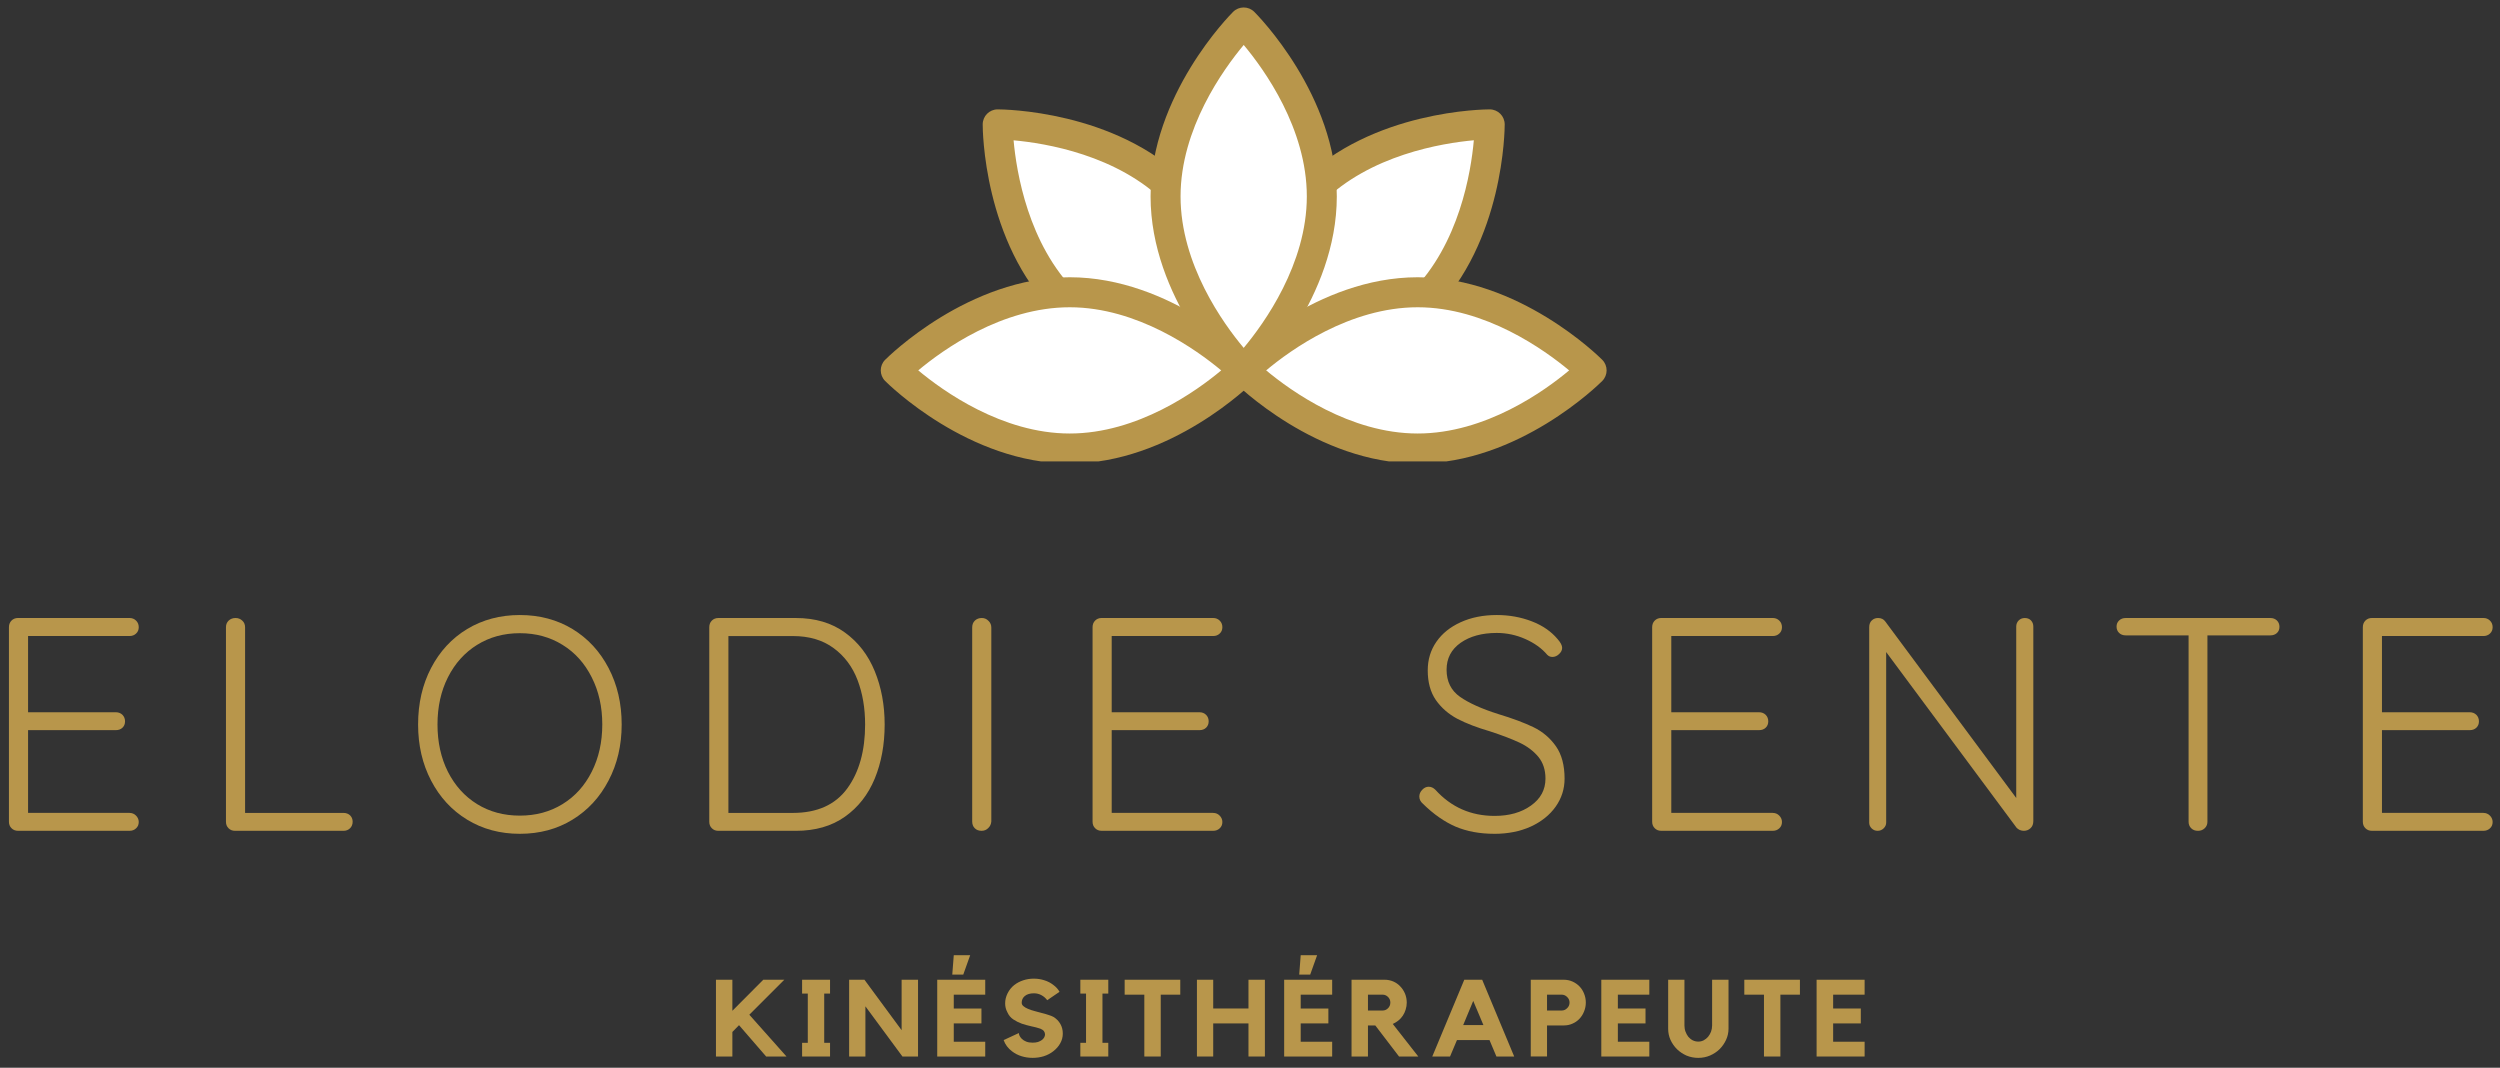 <svg xmlns="http://www.w3.org/2000/svg" width="288" height="123" preserveAspectRatio="xMidYMid meet"><rect width="100%" height="100%" fill="#333333" stroke="none"/><defs><g id="svg_1"></g><clipPath id="4ea60e2839"><path id="svg_2" clip-rule="nonzero" d="m145.527,126l44.473,0l0,21.805l-44.473,0l0,-21.805zm0,0"></path></clipPath><clipPath id="563cba13fa"><path id="svg_3" clip-rule="nonzero" d="m185,126l44.527,0l0,21.805l-44.527,0l0,-21.805zm0,0"></path></clipPath><clipPath id="571d3df932"><path id="svg_4" clip-rule="nonzero" d="m176,95.305l23,0l0,44.695l-23,0l0,-44.695zm0,0"></path></clipPath></defs><g><title>Layer 1</title><g><defs transform="translate(-0.455 0) translate(-0.455 0) translate(-0.455 0) translate(-0.455 0) translate(-0.455 0) translate(-0.455 0) translate(-0.455 0) translate(-0.455 0) translate(-0.455 0) translate(-0.455 0) translate(-0.455 0) translate(-0.455 0) translate(-0.455 0) translate(0 0.455) translate(0 -0.455) translate(0 -0.455) translate(0 -0.455) translate(0 -0.455) translate(0 -0.455) translate(0 -0.455) translate(0 -0.455) translate(0 -0.455) translate(0 -0.455) translate(0 -0.455) translate(0 -0.455) translate(0 -0.455) translate(0 -0.455) translate(0 -0.455) translate(0 -0.455) translate(0 -0.455) translate(0 -0.455) translate(0 -0.455) translate(0 -0.455) translate(0 -0.455) translate(0 -0.455) translate(0 -0.455) translate(0 -0.455) translate(0 -0.455) translate(0 -0.455) translate(0 -0.455) translate(0 -0.455) translate(0 -0.455) translate(0 -0.455) translate(0 -0.455) translate(0 -0.455) translate(-38.314 0) translate(0 -81.017)"><g></g><clipPath id="svg_132"><path clip-rule="nonzero" d="m101.305,31.346l44.473,0l0,21.805l-44.473,0l0,-21.805zm0,0"></path></clipPath><clipPath id="svg_131"><path clip-rule="nonzero" d="m140.777,31.346l44.527,0l0,21.805l-44.527,0l0,-21.805zm0,0"></path></clipPath><clipPath id="svg_130"><path clip-rule="nonzero" d="m131.777,0.651l23,0l0,44.695l-23,0l0,-44.695zm0,0"></path></clipPath></defs><g fill="#b8964b"><g transform="translate(41.956 190.364)"><g><path d="m-27.035,-96.716c0.301,0 0.551,0.105 0.75,0.312c0.207,0.211 0.312,0.453 0.312,0.734c0,0.305 -0.105,0.547 -0.312,0.734c-0.199,0.188 -0.449,0.281 -0.75,0.281l-12.844,0c-0.305,0 -0.555,-0.098 -0.75,-0.297c-0.199,-0.195 -0.297,-0.445 -0.297,-0.75l0,-22.406c0,-0.312 0.098,-0.566 0.297,-0.766c0.195,-0.195 0.445,-0.297 0.75,-0.297l12.844,0c0.301,0 0.551,0.102 0.75,0.297c0.207,0.199 0.312,0.453 0.312,0.766c0,0.305 -0.105,0.547 -0.312,0.734c-0.199,0.188 -0.449,0.281 -0.75,0.281l-11.688,0l0,8.781l10.109,0c0.312,0 0.566,0.102 0.766,0.297c0.195,0.199 0.297,0.449 0.297,0.75c0,0.305 -0.102,0.547 -0.297,0.734c-0.199,0.188 -0.453,0.281 -0.766,0.281l-10.109,0l0,9.531l11.688,0zm0,0"></path></g></g></g><g fill="#b8964b"><g transform="translate(66.957 190.364)"><g><path d="m-27.379,-96.716c0.301,0 0.551,0.094 0.75,0.281c0.195,0.188 0.297,0.434 0.297,0.734c0,0.305 -0.102,0.555 -0.297,0.75c-0.199,0.199 -0.449,0.297 -0.75,0.297l-12.5,0c-0.305,0 -0.555,-0.098 -0.75,-0.297c-0.199,-0.195 -0.297,-0.445 -0.297,-0.75l0,-22.406c0,-0.312 0.102,-0.566 0.312,-0.766c0.207,-0.195 0.473,-0.297 0.797,-0.297c0.301,0 0.555,0.102 0.766,0.297c0.219,0.199 0.328,0.453 0.328,0.766l0,21.391l11.344,0zm0,0"></path></g></g></g><g fill="#b8964b"><g transform="translate(90.699 190.364)"><g><path d="m-19.082,-106.904c0,2.398 -0.508,4.555 -1.516,6.469c-1,1.918 -2.387,3.418 -4.156,4.5c-1.773,1.086 -3.793,1.625 -6.062,1.625c-2.262,0 -4.281,-0.539 -6.062,-1.625c-1.773,-1.082 -3.156,-2.582 -4.156,-4.5c-1,-1.914 -1.5,-4.07 -1.5,-6.469c0,-2.426 0.5,-4.598 1.5,-6.516c1,-1.914 2.383,-3.41 4.156,-4.484c1.781,-1.07 3.801,-1.609 6.062,-1.609c2.27,0 4.289,0.539 6.062,1.609c1.77,1.074 3.156,2.57 4.156,4.484c1.008,1.918 1.516,4.09 1.516,6.516zm-2.234,0c0,-2.031 -0.406,-3.844 -1.219,-5.438c-0.805,-1.602 -1.922,-2.848 -3.359,-3.734c-1.438,-0.895 -3.078,-1.344 -4.922,-1.344c-1.844,0 -3.484,0.449 -4.922,1.344c-1.43,0.887 -2.547,2.133 -3.359,3.734c-0.805,1.594 -1.203,3.406 -1.203,5.438c0,2.031 0.398,3.852 1.203,5.453c0.812,1.594 1.93,2.836 3.359,3.719c1.438,0.887 3.078,1.328 4.922,1.328c1.844,0 3.484,-0.441 4.922,-1.328c1.438,-0.883 2.555,-2.125 3.359,-3.719c0.812,-1.602 1.219,-3.422 1.219,-5.453zm0,0"></path></g></g></g><g fill="#b8964b"><g transform="translate(122.634 190.364)"><g><path d="m-30.957,-119.169c2.238,0 4.125,0.559 5.656,1.672c1.531,1.105 2.676,2.59 3.438,4.453c0.758,1.855 1.141,3.902 1.141,6.141c0,2.312 -0.383,4.391 -1.141,6.234c-0.762,1.844 -1.906,3.309 -3.438,4.391c-1.531,1.086 -3.418,1.625 -5.656,1.625l-8.922,0c-0.305,0 -0.555,-0.098 -0.75,-0.297c-0.199,-0.195 -0.297,-0.445 -0.297,-0.75l0,-22.406c0,-0.312 0.098,-0.566 0.297,-0.766c0.195,-0.195 0.445,-0.297 0.75,-0.297l8.922,0zm-0.344,22.453c2.801,0 4.891,-0.938 6.266,-2.812c1.375,-1.883 2.062,-4.344 2.062,-7.375c0,-1.895 -0.293,-3.602 -0.875,-5.125c-0.586,-1.531 -1.5,-2.754 -2.75,-3.672c-1.25,-0.926 -2.82,-1.391 -4.703,-1.391l-7.422,0l0,20.375l7.422,0zm0,0"></path></g></g></g><g fill="#b8964b"><g transform="translate(152.923 190.364)"><g><path d="m-38.723,-95.732c-0.023,0.305 -0.141,0.559 -0.359,0.766c-0.211,0.211 -0.465,0.312 -0.766,0.312c-0.324,0 -0.586,-0.098 -0.781,-0.297c-0.199,-0.195 -0.297,-0.457 -0.297,-0.781l0,-22.344c0,-0.332 0.102,-0.598 0.312,-0.797c0.207,-0.195 0.473,-0.297 0.797,-0.297c0.301,0 0.555,0.109 0.766,0.328c0.219,0.211 0.328,0.465 0.328,0.766l0,22.344zm0,0"></path></g></g></g><g fill="#b8964b"><g transform="translate(166.79 190.364)"><g><path d="m-27.035,-96.716c0.301,0 0.551,0.105 0.75,0.312c0.207,0.211 0.312,0.453 0.312,0.734c0,0.305 -0.105,0.547 -0.312,0.734c-0.199,0.188 -0.449,0.281 -0.75,0.281l-12.844,0c-0.305,0 -0.555,-0.098 -0.75,-0.297c-0.199,-0.195 -0.297,-0.445 -0.297,-0.75l0,-22.406c0,-0.312 0.098,-0.566 0.297,-0.766c0.195,-0.195 0.445,-0.297 0.75,-0.297l12.844,0c0.301,0 0.551,0.102 0.75,0.297c0.207,0.199 0.312,0.453 0.312,0.766c0,0.305 -0.105,0.547 -0.312,0.734c-0.199,0.188 -0.449,0.281 -0.75,0.281l-11.688,0l0,8.781l10.109,0c0.312,0 0.566,0.102 0.766,0.297c0.195,0.199 0.297,0.449 0.297,0.75c0,0.305 -0.102,0.547 -0.297,0.734c-0.199,0.188 -0.453,0.281 -0.766,0.281l-10.109,0l0,9.531l11.688,0zm0,0"></path></g></g></g><g fill="#b8964b"><g transform="translate(191.792 190.364)"><g></g></g></g><g fill="#b8964b"><g transform="translate(206.464 190.364)"><g><path d="m-34.317,-94.31c-1.68,0 -3.168,-0.277 -4.469,-0.828c-1.293,-0.562 -2.543,-1.438 -3.75,-2.625c-0.281,-0.238 -0.422,-0.52 -0.422,-0.844c0,-0.281 0.109,-0.535 0.328,-0.766c0.219,-0.238 0.469,-0.359 0.75,-0.359c0.281,0 0.535,0.117 0.766,0.344c1.82,2.012 4.098,3.016 6.828,3.016c1.688,0 3.082,-0.395 4.188,-1.188c1.113,-0.789 1.672,-1.828 1.672,-3.109c0,-1.008 -0.277,-1.848 -0.828,-2.516c-0.555,-0.664 -1.273,-1.207 -2.156,-1.625c-0.887,-0.414 -2.016,-0.848 -3.391,-1.297c-1.5,-0.438 -2.762,-0.922 -3.781,-1.453c-1.012,-0.539 -1.836,-1.258 -2.469,-2.156c-0.625,-0.906 -0.938,-2.047 -0.938,-3.422c0,-1.238 0.332,-2.336 1,-3.297c0.664,-0.957 1.598,-1.707 2.797,-2.25c1.207,-0.551 2.594,-0.828 4.156,-0.828c1.426,0 2.766,0.242 4.016,0.719c1.25,0.48 2.242,1.164 2.984,2.047c0.352,0.398 0.531,0.734 0.531,1.016c0,0.262 -0.121,0.5 -0.359,0.719c-0.23,0.219 -0.484,0.328 -0.766,0.328c-0.23,0 -0.43,-0.082 -0.594,-0.25c-0.625,-0.738 -1.465,-1.344 -2.516,-1.812c-1.055,-0.469 -2.152,-0.703 -3.297,-0.703c-1.699,0 -3.09,0.383 -4.172,1.141c-1.074,0.762 -1.609,1.793 -1.609,3.094c0,1.355 0.516,2.398 1.547,3.125c1.031,0.719 2.5,1.383 4.406,1.984c1.656,0.5 3.008,1.008 4.062,1.516c1.051,0.512 1.91,1.242 2.578,2.188c0.664,0.949 1,2.195 1,3.734c0,1.188 -0.344,2.266 -1.031,3.234c-0.688,0.969 -1.648,1.734 -2.875,2.297c-1.23,0.551 -2.625,0.828 -4.188,0.828zm0,0"></path></g></g></g><g fill="#b8964b"><g transform="translate(231.256 190.364)"><g><path d="m-27.035,-96.716c0.301,0 0.551,0.105 0.75,0.312c0.207,0.211 0.312,0.453 0.312,0.734c0,0.305 -0.105,0.547 -0.312,0.734c-0.199,0.188 -0.449,0.281 -0.75,0.281l-12.844,0c-0.305,0 -0.555,-0.098 -0.75,-0.297c-0.199,-0.195 -0.297,-0.445 -0.297,-0.75l0,-22.406c0,-0.312 0.098,-0.566 0.297,-0.766c0.195,-0.195 0.445,-0.297 0.75,-0.297l12.844,0c0.301,0 0.551,0.102 0.75,0.297c0.207,0.199 0.312,0.453 0.312,0.766c0,0.305 -0.105,0.547 -0.312,0.734c-0.199,0.188 -0.449,0.281 -0.75,0.281l-11.688,0l0,8.781l10.109,0c0.312,0 0.566,0.102 0.766,0.297c0.195,0.199 0.297,0.449 0.297,0.75c0,0.305 -0.102,0.547 -0.297,0.734c-0.199,0.188 -0.453,0.281 -0.766,0.281l-10.109,0l0,9.531l11.688,0zm0,0"></path></g></g></g><g fill="#b8964b"><g transform="translate(256.258 190.364)"><g><path d="m-23.004,-119.169c0.301,0 0.539,0.094 0.719,0.281c0.176,0.188 0.266,0.422 0.266,0.703l0,22.406c0,0.355 -0.109,0.633 -0.328,0.828c-0.211,0.199 -0.465,0.297 -0.766,0.297c-0.156,0 -0.312,-0.031 -0.469,-0.094c-0.148,-0.07 -0.266,-0.156 -0.359,-0.25l-15.031,-20.25l0,19.641c0,0.262 -0.102,0.484 -0.297,0.672c-0.199,0.188 -0.43,0.281 -0.688,0.281c-0.273,0 -0.5,-0.094 -0.688,-0.281c-0.188,-0.188 -0.281,-0.41 -0.281,-0.672l0,-22.5c0,-0.332 0.098,-0.594 0.297,-0.781c0.195,-0.188 0.438,-0.281 0.719,-0.281c0.363,0 0.641,0.133 0.828,0.391l15.094,20.344l0,-19.75c0,-0.281 0.094,-0.516 0.281,-0.703c0.188,-0.188 0.422,-0.281 0.703,-0.281zm0,0"></path></g></g></g><g fill="#b8964b"><g transform="translate(286.863 190.364)"><g><path d="m-25.317,-119.169c0.301,0 0.551,0.094 0.75,0.281c0.195,0.188 0.297,0.434 0.297,0.734c0,0.305 -0.102,0.543 -0.297,0.719c-0.199,0.18 -0.449,0.266 -0.75,0.266l-7.25,0l0,21.469c0,0.305 -0.105,0.555 -0.312,0.75c-0.211,0.199 -0.465,0.297 -0.766,0.297c-0.336,0 -0.602,-0.098 -0.797,-0.297c-0.199,-0.195 -0.297,-0.445 -0.297,-0.75l0,-21.469l-7.25,0c-0.305,0 -0.555,-0.094 -0.75,-0.281c-0.199,-0.188 -0.297,-0.43 -0.297,-0.734c0,-0.281 0.098,-0.516 0.297,-0.703c0.195,-0.188 0.445,-0.281 0.75,-0.281l16.672,0zm0,0"></path></g></g></g><g fill="#b8964b"><g transform="translate(313.125 190.364)"><g><path d="m-27.035,-96.716c0.301,0 0.551,0.105 0.75,0.312c0.207,0.211 0.312,0.453 0.312,0.734c0,0.305 -0.105,0.547 -0.312,0.734c-0.199,0.188 -0.449,0.281 -0.75,0.281l-12.844,0c-0.305,0 -0.555,-0.098 -0.75,-0.297c-0.199,-0.195 -0.297,-0.445 -0.297,-0.75l0,-22.406c0,-0.312 0.098,-0.566 0.297,-0.766c0.195,-0.195 0.445,-0.297 0.75,-0.297l12.844,0c0.301,0 0.551,0.102 0.75,0.297c0.207,0.199 0.312,0.453 0.312,0.766c0,0.305 -0.105,0.547 -0.312,0.734c-0.199,0.188 -0.449,0.281 -0.75,0.281l-11.688,0l0,8.781l10.109,0c0.312,0 0.566,0.102 0.766,0.297c0.195,0.199 0.297,0.449 0.297,0.75c0,0.305 -0.102,0.547 -0.297,0.734c-0.199,0.188 -0.453,0.281 -0.766,0.281l-10.109,0l0,9.531l11.688,0zm0,0"></path></g></g></g><g fill="#b8964b"><g transform="translate(126.108 216.363)"><g><path d="m-39.785,-99.466l4.281,4.812l-2.344,0l-3.125,-3.609l-0.766,0.781l0,2.828l-1.891,0l0,-8.844l1.891,0l0,3.578l3.562,-3.578l2.422,0l-4.031,4.031zm0,0"></path></g></g></g><g fill="#b8964b"><g transform="translate(136.031 216.363)"><g><path d="m-40.41,-103.497l0,1.594l-0.672,0l0,5.672l0.672,0l0,1.578l-3.219,0l0,-1.578l0.656,0l0,-5.672l-0.656,0l0,-1.594l3.219,0zm0,0"></path></g></g></g><g fill="#b8964b"><g transform="translate(141.449 216.363)"><g><path d="m-37.582,-103.497l1.891,0l0,8.844l-1.797,0l-4.266,-5.781l0,5.781l-1.875,0l0,-8.844l1.766,0l4.281,5.812l0,-5.812zm0,0"></path></g></g></g><g fill="#b8964b"><g transform="translate(151.597 216.363)"><g><path d="m-43.629,-103.497l5.531,0l0,1.719l-3.625,0l0,1.594l3.188,0l0,1.719l-3.188,0l0,2.109l3.625,0l0,1.703l-5.531,0l0,-8.844zm3.797,-2.828l-0.797,2.234l-1.266,0l0.172,-2.234l1.891,0zm0,0"></path></g></g></g><g fill="#b8964b"><g transform="translate(159.36 216.363)"><g><path d="m-38.004,-99.216c0.344,0.211 0.609,0.48 0.797,0.812c0.188,0.324 0.281,0.695 0.281,1.109c0,0.406 -0.102,0.781 -0.297,1.125c-0.188,0.344 -0.461,0.652 -0.812,0.922c-0.312,0.242 -0.672,0.43 -1.078,0.562c-0.406,0.125 -0.836,0.188 -1.281,0.188c-0.449,0 -0.875,-0.062 -1.281,-0.188c-0.406,-0.125 -0.773,-0.312 -1.094,-0.562c-0.469,-0.352 -0.793,-0.785 -0.969,-1.297l1.75,-0.812c0,0.086 0.023,0.188 0.078,0.312c0.062,0.125 0.156,0.25 0.281,0.375c0.125,0.117 0.285,0.215 0.484,0.297c0.207,0.086 0.453,0.125 0.734,0.125c0.238,0 0.445,-0.023 0.625,-0.078c0.176,-0.062 0.32,-0.133 0.438,-0.219c0.125,-0.094 0.219,-0.195 0.281,-0.312c0.062,-0.113 0.094,-0.227 0.094,-0.344c0,-0.133 -0.043,-0.258 -0.125,-0.375c-0.086,-0.113 -0.219,-0.207 -0.406,-0.281c-0.336,-0.113 -0.688,-0.207 -1.062,-0.281c-0.367,-0.082 -0.727,-0.18 -1.078,-0.297c-0.344,-0.125 -0.668,-0.285 -0.969,-0.484c-0.305,-0.195 -0.539,-0.477 -0.703,-0.844c-0.168,-0.312 -0.25,-0.648 -0.25,-1.016c0,-0.395 0.094,-0.781 0.281,-1.156c0.188,-0.375 0.441,-0.691 0.766,-0.953c0.312,-0.238 0.66,-0.422 1.047,-0.547c0.383,-0.125 0.785,-0.188 1.203,-0.188c0.426,0 0.832,0.062 1.219,0.188c0.383,0.117 0.734,0.297 1.047,0.547c0.301,0.219 0.535,0.48 0.703,0.781l-1.422,0.969c-0.168,-0.238 -0.387,-0.43 -0.656,-0.578c-0.262,-0.145 -0.555,-0.219 -0.875,-0.219c-0.449,0 -0.797,0.105 -1.047,0.312c-0.242,0.199 -0.359,0.461 -0.359,0.781c0,0.148 0.066,0.277 0.203,0.391c0.133,0.117 0.312,0.219 0.531,0.312c0.227,0.094 0.477,0.18 0.75,0.25c0.27,0.074 0.539,0.148 0.812,0.219c0.27,0.062 0.523,0.137 0.766,0.219c0.25,0.074 0.445,0.152 0.594,0.234zm0,0"></path></g></g></g><g fill="#b8964b"><g transform="translate(168.085 216.363)"><g><path d="m-40.41,-103.497l0,1.594l-0.672,0l0,5.672l0.672,0l0,1.578l-3.219,0l0,-1.578l0.656,0l0,-5.672l-0.656,0l0,-1.594l3.219,0zm0,0"></path></g></g></g><g fill="#b8964b"><g transform="translate(173.503 216.363)"><g><path d="m-43.942,-103.497l6.406,0l0,1.719l-2.25,0l0,7.125l-1.891,0l0,-7.125l-2.266,0l0,-1.719zm0,0"></path></g></g></g><g fill="#b8964b"><g transform="translate(181.516 216.363)"><g><path d="m-37.692,-103.497l1.891,0l0,8.844l-1.891,0l0,-3.812l-4.062,0l0,3.812l-1.875,0l0,-8.844l1.875,0l0,3.312l4.062,0l0,-3.312zm0,0"></path></g></g></g><g fill="#b8964b"><g transform="translate(191.564 216.363)"><g><path d="m-43.629,-103.497l5.531,0l0,1.719l-3.625,0l0,1.594l3.188,0l0,1.719l-3.188,0l0,2.109l3.625,0l0,1.703l-5.531,0l0,-8.844zm3.797,-2.828l-0.797,2.234l-1.266,0l0.172,-2.234l1.891,0zm0,0"></path></g></g></g><g fill="#b8964b"><g transform="translate(199.328 216.363)"><g><path d="m-37.27,-100.872c0,0.281 -0.043,0.555 -0.125,0.812c-0.074,0.25 -0.184,0.484 -0.328,0.703c-0.137,0.211 -0.309,0.398 -0.516,0.562c-0.199,0.156 -0.414,0.289 -0.641,0.391l2.938,3.75l-2.219,0l-2.734,-3.578l-0.844,0l0,3.578l-1.891,0l0,-8.844l3.812,0c0.352,0 0.688,0.07 1,0.203c0.312,0.137 0.578,0.324 0.797,0.562c0.227,0.23 0.41,0.508 0.547,0.828c0.133,0.324 0.203,0.668 0.203,1.031zm-2.781,0.922c0.238,0 0.445,-0.086 0.625,-0.266c0.176,-0.176 0.266,-0.395 0.266,-0.656c0,-0.25 -0.09,-0.461 -0.266,-0.641c-0.18,-0.176 -0.387,-0.266 -0.625,-0.266l-1.688,0l0,1.828l1.688,0zm0,0"></path></g></g></g><g fill="#b8964b"><g transform="translate(208.939 216.363)"><g><path d="m-38.192,-103.497l3.688,8.844l-2.047,0l-0.797,-1.891l-3.75,0l-0.797,1.891l-2.047,0l3.688,-8.844l2.062,0zm0.141,5.219l-1.172,-2.781l-1.156,2.781l2.328,0zm0,0"></path></g></g></g><g fill="#b8964b"><g transform="translate(219.973 216.363)"><g><path d="m-39.817,-103.497c0.352,0 0.68,0.07 0.984,0.203c0.312,0.137 0.582,0.324 0.812,0.562c0.227,0.23 0.406,0.508 0.531,0.828c0.133,0.324 0.203,0.668 0.203,1.031c0,0.367 -0.07,0.711 -0.203,1.031c-0.125,0.324 -0.305,0.605 -0.531,0.844c-0.23,0.242 -0.5,0.43 -0.812,0.562c-0.305,0.137 -0.633,0.203 -0.984,0.203l-1.938,0l0,3.578l-1.875,0l0,-8.844l3.812,0zm-0.25,3.547c0.238,0 0.445,-0.086 0.625,-0.266c0.188,-0.176 0.281,-0.395 0.281,-0.656c0,-0.25 -0.094,-0.461 -0.281,-0.641c-0.18,-0.176 -0.387,-0.266 -0.625,-0.266l-1.688,0l0,1.828l1.688,0zm0,0"></path></g></g></g><g fill="#b8964b"><g transform="translate(228.099 216.363)"><g><path d="m-43.629,-103.497l5.531,0l0,1.719l-3.625,0l0,1.594l3.188,0l0,1.719l-3.188,0l0,2.109l3.625,0l0,1.703l-5.531,0l0,-8.844zm0,0"></path></g></g></g><g fill="#b8964b"><g transform="translate(235.863 216.363)"><g><path d="m-38.629,-103.497l1.891,0l0,5.641c0,0.449 -0.094,0.875 -0.281,1.281c-0.188,0.406 -0.438,0.766 -0.75,1.078c-0.312,0.305 -0.684,0.547 -1.109,0.734c-0.418,0.176 -0.867,0.266 -1.344,0.266c-0.48,0 -0.934,-0.09 -1.359,-0.266c-0.418,-0.188 -0.781,-0.43 -1.094,-0.734c-0.312,-0.312 -0.562,-0.672 -0.75,-1.078c-0.18,-0.406 -0.266,-0.832 -0.266,-1.281l0,-5.641l1.875,0l0,5.266c0,0.25 0.039,0.492 0.125,0.719c0.082,0.219 0.191,0.418 0.328,0.594c0.145,0.168 0.316,0.305 0.516,0.406c0.195,0.094 0.406,0.141 0.625,0.141c0.219,0 0.422,-0.047 0.609,-0.141c0.195,-0.102 0.367,-0.238 0.516,-0.406c0.145,-0.176 0.258,-0.375 0.344,-0.594c0.082,-0.227 0.125,-0.469 0.125,-0.719l0,-5.266zm0,0"></path></g></g></g><g fill="#b8964b"><g transform="translate(244.887 216.363)"><g><path d="m-43.942,-103.497l6.406,0l0,1.719l-2.25,0l0,7.125l-1.891,0l0,-7.125l-2.266,0l0,-1.719zm0,0"></path></g></g></g><g fill="#b8964b"><g transform="translate(252.901 216.363)"><g><path d="m-43.629,-103.497l5.531,0l0,1.719l-3.625,0l0,1.594l3.188,0l0,1.719l-3.188,0l0,2.109l3.625,0l0,1.703l-5.531,0l0,-8.844zm0,0"></path></g></g></g><path fill-rule="nonzero" d="m163.808,34.862c-7.824,7.824 -20.535,7.809 -20.535,7.809c0,0 -0.02,-12.711 7.809,-20.535c7.824,-7.828 20.535,-7.809 20.535,-7.809c0,0 0.02,12.711 -7.809,20.535zm0,0" fill="#ffffff"></path><path fill-rule="nonzero" d="m143.273,44.397c-0.953,-0.004 -1.727,-0.773 -1.727,-1.727c0,-0.547 0.074,-13.52 8.312,-21.758c8.219,-8.219 21.207,-8.312 21.754,-8.312c0.953,0 1.727,0.773 1.73,1.727c0,0.547 -0.074,13.52 -8.312,21.758c-8.219,8.219 -21.207,8.312 -21.758,8.312zm26.512,-28.238c-3.652,0.332 -11.965,1.68 -17.484,7.195c-5.535,5.535 -6.871,13.832 -7.195,17.48c3.652,-0.328 11.965,-1.676 17.48,-7.195c5.535,-5.535 6.875,-13.832 7.199,-17.48zm0,0" fill="#b8964b"></path><path fill-rule="nonzero" d="m135.469,22.135c7.824,7.824 7.805,20.535 7.805,20.535c0,0 -12.707,0.016 -20.535,-7.809c-7.824,-7.828 -7.805,-20.535 -7.805,-20.535c0,0 12.707,-0.02 20.535,7.809zm0,0" fill="#ffffff"></path><path fill-rule="nonzero" d="m143.277,44.397c0,0 -0.004,0 -0.004,0c-0.551,0 -13.535,-0.094 -21.754,-8.312c-8.238,-8.238 -8.316,-21.211 -8.312,-21.758c0,-0.953 0.773,-1.727 1.723,-1.727c0.555,0 13.539,0.094 21.758,8.312c8.238,8.238 8.316,21.211 8.312,21.758c0,0.953 -0.77,1.723 -1.723,1.727zm-26.512,-28.234c0.328,3.652 1.68,11.961 7.195,17.477c5.516,5.516 13.828,6.867 17.48,7.195c-0.328,-3.652 -1.68,-11.961 -7.195,-17.48c-5.516,-5.516 -13.828,-6.863 -17.48,-7.191zm0,0" fill="#b8964b"></path><path fill-rule="nonzero" d="m123.234,33.671c11.066,0 20.039,9 20.039,9c0,0 -8.973,8.996 -20.039,8.996c-11.07,0 -20.039,-8.996 -20.039,-8.996c0,0 8.969,-9 20.039,-9zm0,0" fill="#ffffff"></path><g clip-path="url(#svg_132)"><path fill-rule="nonzero" d="m123.234,53.397c-11.652,0 -20.875,-9.121 -21.266,-9.508c-0.672,-0.676 -0.672,-1.766 0,-2.441c0.391,-0.387 9.613,-9.508 21.266,-9.508c11.648,0 20.875,9.121 21.262,9.508c0.672,0.676 0.672,1.766 0,2.441c-0.387,0.387 -9.609,9.508 -21.262,9.508zm-17.449,-10.73c2.812,2.348 9.645,7.273 17.449,7.273c7.828,0 14.641,-4.918 17.449,-7.27c-2.812,-2.348 -9.645,-7.273 -17.449,-7.273c-7.828,0 -14.641,4.918 -17.449,7.27zm0,0" fill="#b8964b"></path></g><path fill-rule="nonzero" d="m163.316,51.671c-11.07,0 -20.043,-9 -20.043,-9c0,0 8.973,-9 20.043,-9c11.066,0 20.039,9 20.039,9c0,0 -8.973,9 -20.039,9zm0,0" fill="#ffffff"></path><g clip-path="url(#svg_131)"><path fill-rule="nonzero" d="m163.316,53.397c-11.652,0 -20.879,-9.121 -21.266,-9.508c-0.672,-0.676 -0.672,-1.766 0,-2.441c0.387,-0.387 9.613,-9.508 21.266,-9.508c11.648,0 20.875,9.121 21.262,9.508c0.672,0.676 0.672,1.766 0,2.441c-0.387,0.387 -9.613,9.508 -21.262,9.508zm-17.453,-10.73c2.816,2.348 9.648,7.273 17.453,7.273c7.828,0 14.641,-4.918 17.449,-7.27c-2.816,-2.348 -9.648,-7.273 -17.449,-7.273c-7.828,0 -14.645,4.918 -17.453,7.27zm0,0" fill="#b8964b"></path></g><path fill-rule="nonzero" d="m152.273,22.628c0,11.07 -9,20.043 -9,20.043c0,0 -9,-8.973 -9,-20.043c0,-11.066 9,-20.039 9,-20.039c0,0 9,8.973 9,20.039zm0,0" fill="#ffffff"></path><g clip-path="url(#svg_130)"><path fill-rule="nonzero" d="m143.273,44.397c-0.441,0 -0.883,-0.168 -1.219,-0.504c-0.387,-0.387 -9.508,-9.613 -9.508,-21.266c0,-11.648 9.121,-20.875 9.508,-21.262c0.676,-0.672 1.766,-0.672 2.438,0c0.391,0.387 9.508,9.613 9.508,21.262c0,11.652 -9.117,20.879 -9.508,21.266c-0.336,0.336 -0.777,0.504 -1.219,0.504zm0.004,-39.219c-2.352,2.812 -7.277,9.645 -7.277,17.449c0,7.828 4.922,14.645 7.273,17.449c2.348,-2.812 7.273,-9.645 7.273,-17.449c0,-7.828 -4.922,-14.641 -7.27,-17.449zm0,0" fill="#b8964b"></path></g></g></g></svg>